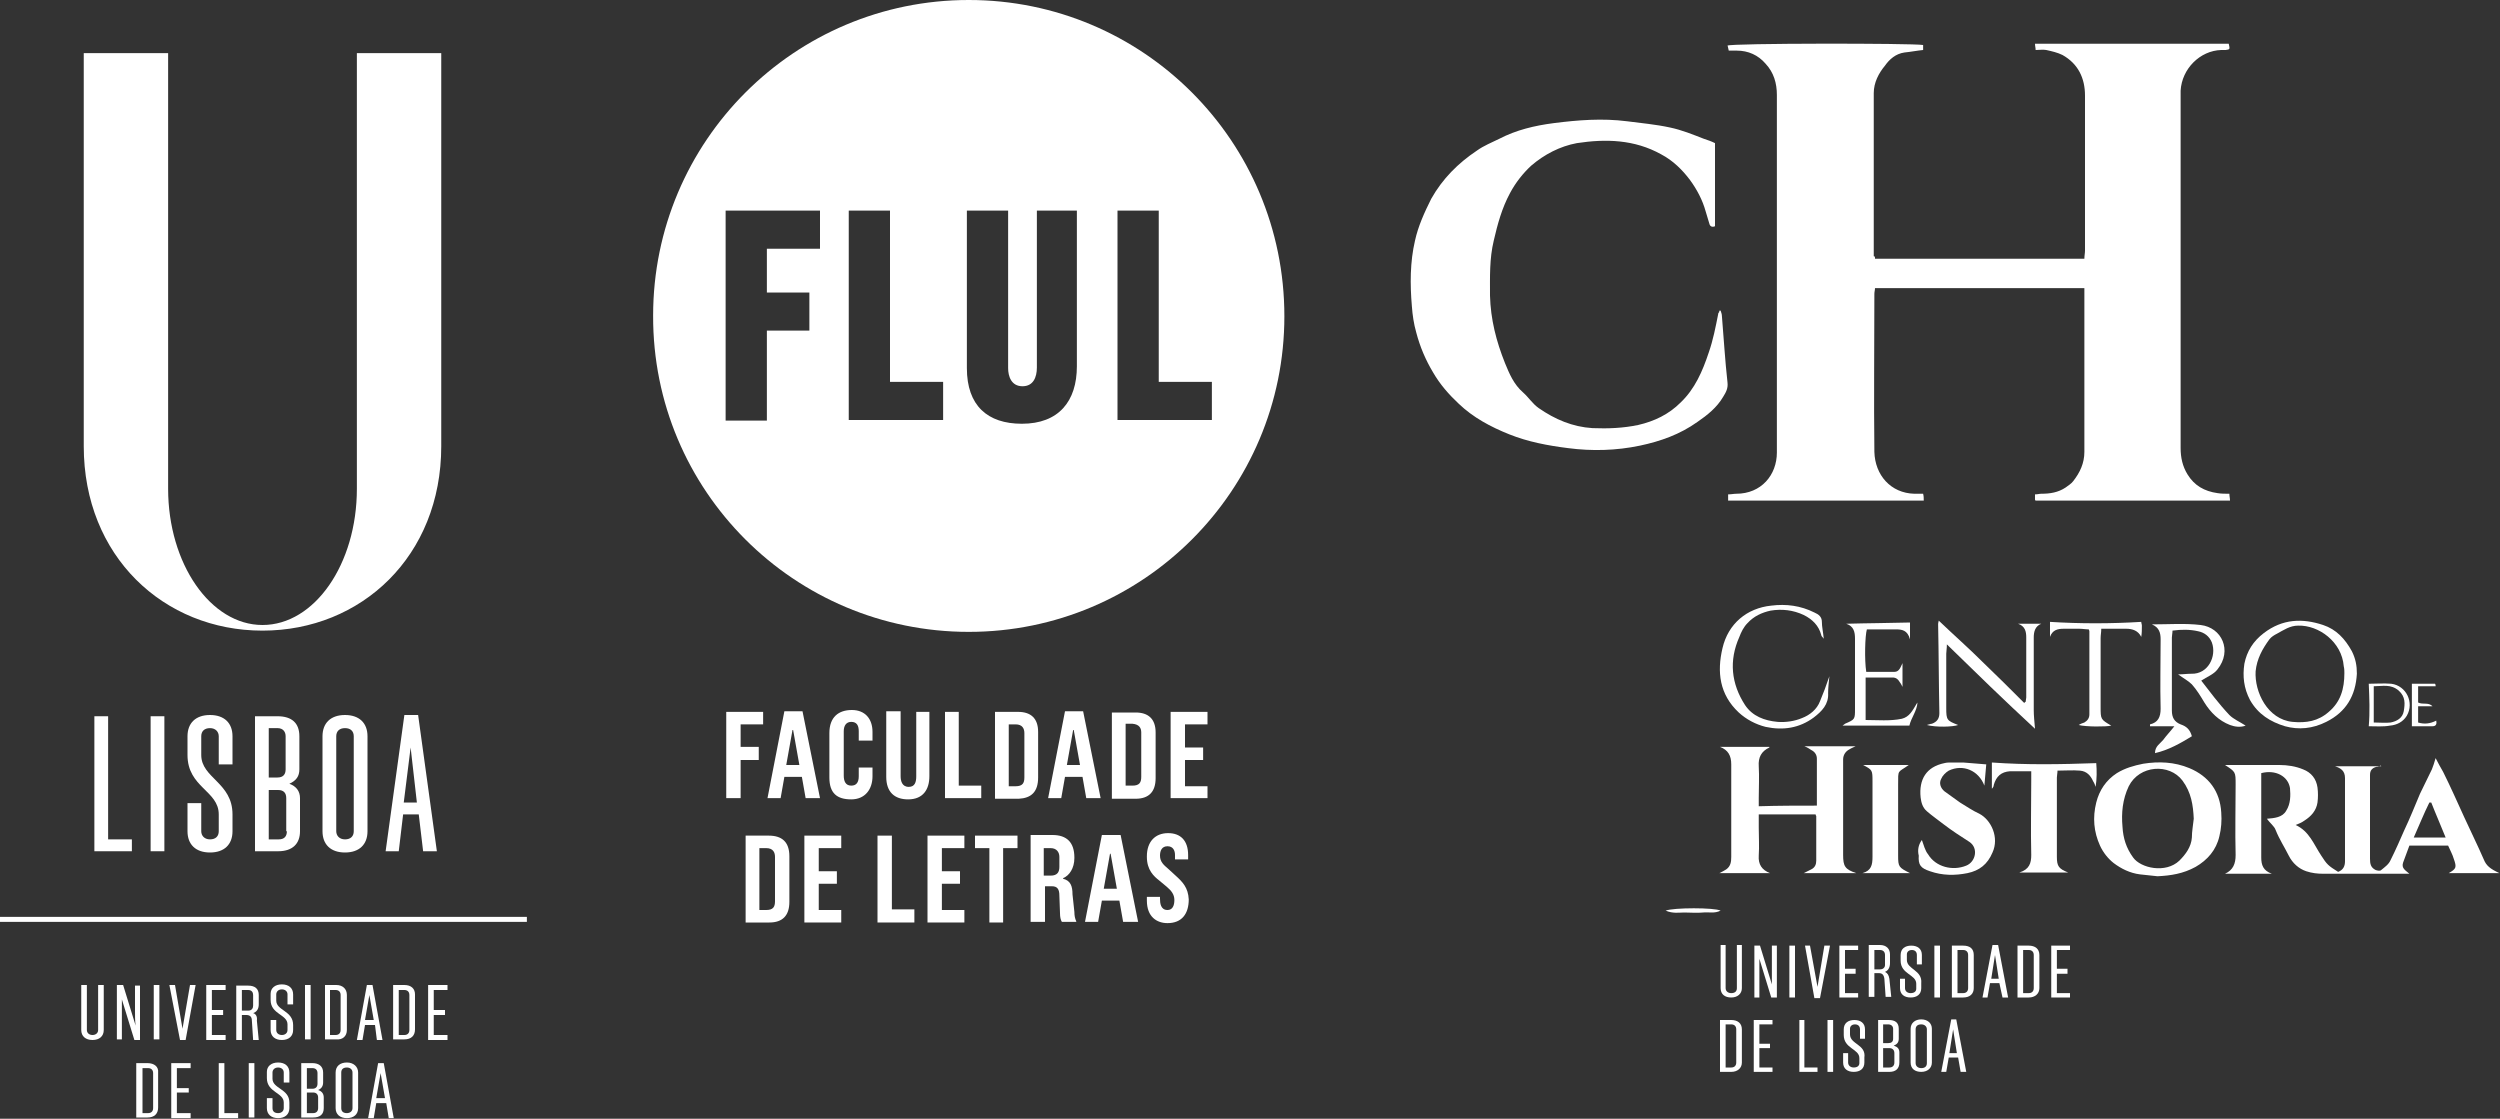 <?xml version="1.0" encoding="utf-8"?>
<!-- Generator: Adobe Illustrator 22.0.1, SVG Export Plug-In . SVG Version: 6.00 Build 0)  -->
<svg version="1.1" id="Layer_1" xmlns="http://www.w3.org/2000/svg" xmlns:xlink="http://www.w3.org/1999/xlink" x="0px" y="0px"
	 viewBox="0 0 400 179" style="enable-background:new 0 0 400 179;" xml:space="preserve">
<rect x="0" y="0" width="400" height="179" fill="#333333" stroke="none"/>
<style type="text/css">
	.st0{fill:#FFFFFF;}
</style>
<g>
	<g>
		<path class="st0" d="M155,101.1c27.9,0,50.5-22.6,50.5-50.5C205.5,22.6,182.9,0,155,0c-27.9,0-50.5,22.6-50.5,50.5
			C104.4,78.5,127.1,101.1,155,101.1z M178.7,33.7h6.7v27.4h8.5v6.1h-15.1V33.7z M154.7,33.7h6.6v25.2c0,1.3,0.5,2.9,2.3,2.9
			c1.7,0,2.3-1.4,2.3-3V33.7h6.4v24.9c0,5.6-2.9,9.2-8.8,9.2c-5.5,0-8.8-2.9-8.8-8.9V33.7z M135.7,33.7h6.7v27.4h8.5v6.1h-15.1V33.7
			z M116.1,33.7h15.1v6.1h-8.5v7h6.8v6.1h-6.8v14.4h-6.6V33.7z"/>
		<path class="st0" d="M123,133.7h-3.7v13.9h3.8c2.1,0,3.2-1.1,3.2-3.3v-7.3C126.3,134.7,125.1,133.7,123,133.7z M124,144.2
			c0,0.9-0.3,1.4-1.4,1.4h-1.1v-9.9h1.1c1.1,0,1.4,0.7,1.4,1.4V144.2z"/>
		<path class="st0" d="M176.3,133.6l-2.7,13.9h2.1l0.6-3.4h2.8l0.6,3.4h2.4l-2.8-13.9H176.3z M176.6,142.2l1-5.6h0.1l1,5.6H176.6z"
			/>
		<path class="st0" d="M188.1,140.1l-1.2-1.1c-0.7-0.6-1.3-1.1-1.3-2.1c0-0.8,0.3-1.5,1.2-1.5c0.9,0,1.2,0.7,1.2,1.4v0.7h2.1v-0.7
			c0-2.3-1.2-3.5-3.2-3.5c-2.1,0-3.4,1.4-3.4,3.7v0.1c0,2.1,1.1,3.1,2,3.8l1.2,1c0.7,0.6,1.2,1.2,1.2,2.1c0,0.9-0.3,1.6-1.1,1.6
			c-1.1,0-1.2-1.1-1.2-1.8v-0.3h-2.1v0.6c0,2.6,1.6,3.6,3.3,3.6c2.3,0,3.4-1.5,3.4-3.8v0C190.1,142,189.2,141.1,188.1,140.1z"/>
		<polygon class="st0" points="128.7,147.6 134.6,147.6 134.6,145.6 131,145.6 131,141.4 133.9,141.4 133.9,139.4 131,139.4 
			131,135.7 134.6,135.7 134.6,133.7 128.7,133.7 		"/>
		<polygon class="st0" points="156,135.7 158.3,135.7 158.3,147.6 160.5,147.6 160.5,135.7 162.8,135.7 162.8,133.7 156,133.7 		"/>
		<polygon class="st0" points="148.4,147.6 154.3,147.6 154.3,145.6 150.7,145.6 150.7,141.4 153.6,141.4 153.6,139.4 150.7,139.4 
			150.7,135.7 154.3,135.7 154.3,133.7 148.4,133.7 		"/>
		<polygon class="st0" points="142.7,133.7 140.4,133.7 140.4,147.6 146.3,147.6 146.3,145.5 142.7,145.5 		"/>
		<path class="st0" d="M171.6,143.1c0-1.3-0.3-2.2-1.5-2.5v-0.1c1-0.4,1.8-1.6,1.8-3.2v-0.1c0-2.4-1.2-3.6-3.5-3.6h-3.5v13.9h2.3
			v-5.7h1.1c0.9,0,1.2,0.5,1.2,1.5l0.1,2.8c0,0.6,0.1,1.1,0.3,1.4h2.3v-0.1c-0.2-0.4-0.3-0.9-0.3-1.5L171.6,143.1z M169.5,138.7
			c0,0.8-0.3,1.4-1.4,1.4h-1.1v-4.4h1.1c1,0,1.4,0.7,1.4,1.4V138.7z"/>
		<path class="st0" d="M148.7,113.9h-2.1v10.3c0,0.9-0.2,1.7-1.2,1.7c-1.1,0-1.3-1-1.3-1.7v-10.4h-2.3v10.5c0,2.4,1.3,3.6,3.5,3.6
			c2.4,0,3.4-1.6,3.4-3.7V113.9z"/>
		<polygon class="st0" points="187.3,127.7 193.2,127.7 193.2,125.8 189.6,125.8 189.6,121.6 192.5,121.6 192.5,119.6 189.6,119.6 
			189.6,115.9 193.2,115.9 193.2,113.9 187.3,113.9 		"/>
		<path class="st0" d="M131.2,127.7l-2.8-13.9h-2.9l-2.7,13.9h2.1l0.6-3.4h2.8l0.6,3.4H131.2z M125.8,122.4l1-5.6h0.1l1,5.6H125.8z"
			/>
		<path class="st0" d="M136.3,113.6c-2.1,0-3.6,1.1-3.6,3.7v7.1c0,2.5,1.2,3.5,3.5,3.5c2.2,0,3.4-1.6,3.4-3.7v-1.4h-2.2v1.4
			c0,1-0.4,1.5-1.2,1.5c-0.9,0-1.2-0.7-1.2-1.6v-7.1c0-0.9,0.4-1.5,1.2-1.5c0.9,0,1.2,0.6,1.2,1.5v1.5h2.2v-1.4
			C139.6,115,138.4,113.6,136.3,113.6z"/>
		<path class="st0" d="M176.1,127.7l-2.8-13.9h-2.9l-2.7,13.9h2.1l0.6-3.4h2.8l0.6,3.4H176.1z M170.7,122.4l1-5.6h0.1l1,5.6H170.7z"
			/>
		<path class="st0" d="M166.1,124.4v-7.3c0-2.2-1.2-3.2-3.2-3.2h-3.7v13.9h3.8C165,127.7,166.1,126.7,166.1,124.4z M163.9,124.4
			c0,0.9-0.3,1.4-1.4,1.4h-1.1v-9.9h1.1c1.1,0,1.4,0.7,1.4,1.4V124.4z"/>
		<polygon class="st0" points="121.4,119.5 118.5,119.5 118.5,115.9 122.1,115.9 122.1,113.9 116.2,113.9 116.2,127.7 118.5,127.7 
			118.5,121.6 121.4,121.6 		"/>
		<path class="st0" d="M177.9,113.9v13.9h3.8c2.1,0,3.2-1.1,3.2-3.3v-7.3c0-2.2-1.2-3.2-3.2-3.2H177.9z M182.6,117.2v7.1
			c0,0.9-0.3,1.4-1.4,1.4h-1.1v-9.9h1.1C182.3,115.9,182.6,116.5,182.6,117.2z"/>
		<polygon class="st0" points="151.2,113.9 151.2,127.7 157,127.7 157,125.7 153.4,125.7 153.4,113.9 		"/>
	</g>
	<g>
		<path class="st0" d="M15.7,164.8c0,0.5-0.4,0.8-0.9,0.8c-0.5,0-0.9-0.3-0.9-0.8v-7.2H13v7.2c0,1,0.7,1.6,1.8,1.6
			c1.1,0,1.8-0.6,1.8-1.6v-7.2h-0.9V164.8z"/>
		<path class="st0" d="M22.4,166.4v-8.7h-0.8v4c0,0.9,0,1.6,0.1,2.4l-2-6.5h-1v8.7h0.8v-4c0-0.9,0-1.6,0-2.4l2,6.5H22.4z"/>
		<rect x="24.6" y="157.6" class="st0" width="0.9" height="8.7"/>
		<polygon class="st0" points="27.4,178.9 30.5,178.9 30.5,178.1 28.3,178.1 28.3,174.8 30.2,174.8 30.2,174.1 28.3,174.1 
			28.3,170.9 30.5,170.9 30.5,170.1 27.4,170.1 		"/>
		<path class="st0" d="M23.6,170.1h-1.8v8.7h1.8c1.1,0,1.7-0.6,1.7-1.6v-5.6C25.4,170.7,24.7,170.1,23.6,170.1z M24.5,177.3
			c0,0.5-0.3,0.8-0.8,0.8h-0.9v-7.2h0.9c0.5,0,0.8,0.3,0.8,0.8V177.3z"/>
		<path class="st0" d="M61.7,136.2h2.1l0.7-5.9H67l0.7,5.9h2.2l-3-21.8h-2.2L61.7,136.2z M66.7,128.4h-2.1l1.1-8.8L66.7,128.4z"/>
		<path class="st0" d="M42,100.9c15.8,0,28.6-11.9,28.6-29.5V8.5H57.1v69.7c0,12.1-6.8,21.8-15.1,21.8c-8.3,0-15.1-9.8-15.1-21.8
			V8.5H13.4v62.9C13.4,89,26.2,100.9,42,100.9z"/>
		<polygon class="st0" points="15.1,114.6 15.1,136.2 21.1,136.2 21.1,134.3 17.3,134.3 17.3,114.6 		"/>
		<path class="st0" d="M51.6,117.8V133c0,2.1,1.3,3.4,3.6,3.4c2.3,0,3.6-1.3,3.6-3.4v-15.2c0-2.1-1.3-3.4-3.6-3.4
			C52.9,114.4,51.6,115.7,51.6,117.8z M56.6,117.8V133c0,0.8-0.5,1.3-1.4,1.3c-0.9,0-1.4-0.6-1.4-1.3v-15.2c0-0.8,0.5-1.3,1.4-1.3
			C56.1,116.5,56.6,117,56.6,117.8z"/>
		<path class="st0" d="M47.9,123.1v-5.3c0-2.1-1.2-3.2-3.5-3.2h-3.6v21.6h3.7c2.3,0,3.5-1.2,3.5-3.2v-5.3c0-1.1-0.6-1.9-1.7-2.3
			C47.4,124.9,47.9,124.2,47.9,123.1z M43,116.5h1.4c0.9,0,1.3,0.6,1.3,1.3v5.3c0,0.8-0.4,1.3-1.3,1.3H43V116.5z M45.9,133
			c0,0.8-0.4,1.3-1.3,1.3H43v-7.9h1.5c0.9,0,1.3,0.5,1.3,1.3V133z"/>
		<rect x="24.1" y="114.6" class="st0" width="2.2" height="21.6"/>
		<path class="st0" d="M37.2,122.3v-4.5c0-2.1-1.3-3.4-3.6-3.4c-2.3,0-3.6,1.3-3.6,3.4v3c0,5.2,5,5.7,5,9.5v2.7
			c0,0.8-0.5,1.3-1.4,1.3c-0.9,0-1.4-0.6-1.4-1.3v-4.5H30v4.5c0,2.1,1.3,3.4,3.6,3.4c2.3,0,3.6-1.3,3.6-3.4v-2.7c0-5.1-5-5.8-5-9.5
			v-3c0-0.8,0.5-1.3,1.4-1.3c0.9,0,1.4,0.6,1.4,1.3v4.5H37.2z"/>
		<rect x="48.8" y="157.6" class="st0" width="0.9" height="8.7"/>
		<path class="st0" d="M55.5,164.8v-5.6c0-1-0.7-1.6-1.7-1.6h-1.8v8.7h1.8C54.8,166.4,55.5,165.8,55.5,164.8z M52.8,158.4h0.9
			c0.5,0,0.8,0.3,0.8,0.8v5.6c0,0.5-0.3,0.8-0.8,0.8h-0.9V158.4z"/>
		<path class="st0" d="M60.5,170.1l-1.6,8.8h0.9l0.4-2.4h1.6l0.4,2.4H63l-1.6-8.8H60.5z M60.2,175.7l0.7-4l0.7,4H60.2z"/>
		<path class="st0" d="M55.5,170c-1.1,0-1.8,0.6-1.8,1.6v5.7c0,1,0.7,1.6,1.8,1.6c1.1,0,1.8-0.6,1.8-1.6v-5.7
			C57.3,170.7,56.6,170,55.5,170z M56.4,177.3c0,0.5-0.4,0.8-0.9,0.8c-0.6,0-0.9-0.3-0.9-0.8v-5.7c0-0.5,0.3-0.8,0.9-0.8
			c0.5,0,0.9,0.3,0.9,0.8V177.3z"/>
		<path class="st0" d="M60.3,166.4h0.9l-1.6-8.8h-0.9l-1.6,8.8h0.9l0.4-2.4h1.6L60.3,166.4z M58.4,163.2l0.7-4l0.7,4H58.4z"/>
		<rect y="146.7" class="st0" width="84.3" height="0.8"/>
		<polygon class="st0" points="68.5,166.4 71.6,166.4 71.6,165.6 69.4,165.6 69.4,162.4 71.2,162.4 71.2,161.6 69.4,161.6 
			69.4,158.4 71.6,158.4 71.6,157.6 68.5,157.6 		"/>
		<path class="st0" d="M64.7,157.6h-1.8v8.7h1.8c1.1,0,1.7-0.6,1.7-1.6v-5.6C66.4,158.2,65.8,157.6,64.7,157.6z M65.5,164.8
			c0,0.5-0.3,0.8-0.8,0.8h-0.9v-7.2h0.9c0.5,0,0.8,0.3,0.8,0.8V164.8z"/>
		<rect x="39.8" y="170.1" class="st0" width="0.9" height="8.7"/>
		<polygon class="st0" points="35.9,170.1 35,170.1 35,178.9 38.1,178.9 38.1,178.1 35.9,178.1 		"/>
		<path class="st0" d="M50.9,174.4c0.5-0.2,0.8-0.6,0.8-1.2v-1.6c0-1-0.7-1.5-1.7-1.5h-1.8v8.7h1.9c1.1,0,1.7-0.5,1.7-1.5v-1.7
			C51.8,175,51.5,174.6,50.9,174.4z M49.1,170.9H50c0.5,0,0.8,0.3,0.8,0.8v1.7c0,0.5-0.3,0.8-0.8,0.8h-0.9V170.9z M50.9,177.3
			c0,0.5-0.3,0.8-0.8,0.8h-1v-3.3h1c0.5,0,0.8,0.3,0.8,0.8V177.3z"/>
		<polygon class="st0" points="29.2,164.6 28,157.6 27.1,157.6 28.8,166.4 29.7,166.4 31.3,157.6 30.4,157.6 		"/>
		<polygon class="st0" points="36.1,158.4 36.1,157.6 33,157.6 33,166.4 36.1,166.4 36.1,165.6 33.9,165.6 33.9,162.4 35.7,162.4 
			35.7,161.6 33.9,161.6 33.9,158.4 		"/>
		<path class="st0" d="M40.5,162.1c0.6-0.2,0.9-0.7,0.9-1.4v-1.5c0-1-0.6-1.5-1.7-1.5h-1.9v8.7h0.9v-4h0.7c0.5,0,0.9,0.2,0.9,0.9
			l0.2,3.1h0.9l-0.3-3.1C41.2,162.6,40.9,162.2,40.5,162.1z M39.7,161.7h-1v-3.3h1c0.6,0,0.8,0.4,0.8,0.8v1.7
			C40.5,161.3,40.3,161.7,39.7,161.7z"/>
		<path class="st0" d="M44.2,160.1v-1c0-0.4,0.3-0.8,0.9-0.8c0.5,0,0.9,0.3,0.9,0.8v1.6h0.9v-1.6c0-1-0.7-1.6-1.8-1.6
			c-1.1,0-1.8,0.6-1.8,1.5v1c0,2.3,2.7,2.3,2.7,3.9v0.9c0,0.5-0.4,0.8-0.9,0.8c-0.5,0-0.9-0.3-0.9-0.8v-1.6h-0.9v1.6
			c0,1,0.7,1.6,1.8,1.6c1.1,0,1.8-0.6,1.8-1.6V164C46.9,161.7,44.2,161.7,44.2,160.1z"/>
		<path class="st0" d="M43.6,172.6v-1c0-0.4,0.3-0.8,0.9-0.8c0.5,0,0.9,0.3,0.9,0.8v1.6h0.9v-1.6c0-1-0.7-1.6-1.8-1.6
			c-1.1,0-1.8,0.6-1.8,1.5v1c0,2.3,2.7,2.3,2.7,3.9v0.9c0,0.5-0.4,0.8-0.9,0.8c-0.6,0-0.9-0.3-0.9-0.8v-1.6h-0.9v1.6
			c0,1,0.7,1.6,1.8,1.6c1.1,0,1.8-0.6,1.8-1.6v-0.9C46.3,174.2,43.6,174.2,43.6,172.6z"/>
	</g>
	<g>
		<path class="st0" d="M300,41.4c11.2,0,22.3,0,33.5,0c0-0.5,0.1-0.9,0.1-1.3c0-8.3,0-16.5,0-24.8c0-2.8-1.1-5.1-3.6-6.5
			c-0.8-0.4-1.7-0.6-2.6-0.8c-0.5-0.1-1.1,0-1.7,0c0-0.4-0.1-0.6-0.1-1c10.4,0,20.7,0,31,0c0.2,0.9,0.2,0.9-0.5,1
			c-0.2,0-0.5,0-0.7,0c-3.4,0.1-6.3,3-6.5,6.5c0,0.3,0,0.6,0,0.9c0,18.8,0,37.6,0,56.3c0,1.5,0.3,2.9,1.1,4.2c1.1,1.8,2.7,2.7,4.8,3
			c0.6,0.1,1.2,0.1,1.9,0.1c0,0.4,0.1,0.7,0.1,1.1c-10.4,0-20.7,0-31.1,0c-0.1-0.1-0.1-0.1-0.1-0.2c0-0.2,0-0.5,0-0.8
			c0.4,0,0.7-0.1,1-0.1c1.4,0,2.7-0.2,3.9-1c0.4-0.3,0.9-0.6,1.2-1c1.1-1.4,1.8-2.9,1.8-4.7c0-8.5,0-17,0-25.4c0-0.2,0-0.5,0-0.8
			c-11.2,0-22.3,0-33.5,0c0,0.3-0.1,0.6-0.1,0.9c0,8.4-0.1,16.9,0,25.3c0.1,3.7,2.6,6.6,6.4,6.7c0.5,0,0.9,0,1.4,0
			c0.1,0.4,0.1,0.7,0.1,1.1c-10.5,0-20.8,0-31.3,0c0-0.3,0-0.6,0-1c0.5,0,0.9-0.1,1.3-0.1c4,0,6.5-3,6.5-6.6c0-7.8,0-15.6,0-23.4
			c0-11.3,0-22.5,0-33.8c0-1.9-0.5-3.6-1.8-5c-1.2-1.4-2.8-2.1-4.6-2.1c-0.4,0-0.8,0-1.3,0c-0.1-0.3-0.1-0.6-0.2-0.8
			c0.4-0.4,29.5-0.4,31.3-0.1c0,0.3,0,0.5,0,0.8c-1,0.1-2,0.3-3,0.4c-1.4,0.2-2.4,1.1-3.1,2.1c-1,1.2-1.8,2.7-1.8,4.4
			c0,8.7,0,17.4,0,26.1C300,41,300,41.1,300,41.4z"/>
		<path class="st0" d="M275.3,49.7c0.1,0.3,0.2,0.6,0.2,0.8c0.3,3.6,0.5,7.1,0.9,10.7c0.1,0.9-0.2,1.5-0.7,2.3c-1,1.7-2.5,2.9-4.1,4
			c-2.8,2-5.9,3.1-9.2,3.8c-3.8,0.8-7.7,0.9-11.5,0.4c-3.2-0.4-6.4-1-9.4-2.2c-3-1.2-5.8-2.7-8.1-4.9c-1.6-1.5-3-3.1-4.1-5
			c-1.2-2-2.1-4.1-2.7-6.4c-0.4-1.4-0.6-2.8-0.7-4.2c-0.3-3.5-0.3-7.1,0.5-10.5c0.5-2.3,1.5-4.5,2.6-6.7c1.8-3.2,4.3-5.7,7.3-7.7
			c1.1-0.8,2.4-1.3,3.6-1.9c2.7-1.4,5.6-2.1,8.7-2.5c3.9-0.5,7.8-0.8,11.7-0.3c2.3,0.3,4.6,0.5,6.9,1c1.9,0.4,3.6,1.1,5.4,1.8
			c0.6,0.2,1.2,0.4,1.8,0.7c0,4.4,0,8.9,0,13.3c-0.5,0.2-0.8,0-0.9-0.4c-0.2-0.7-0.4-1.3-0.6-2c-0.5-1.8-1.4-3.5-2.5-5
			c-1.2-1.6-2.7-3.1-4.6-4.1c-4.3-2.4-8.9-2.5-13.5-1.8c-2.7,0.5-5.2,1.8-7.3,3.6c-1.3,1.2-2.5,2.7-3.4,4.4c-1.3,2.4-2,5-2.6,7.6
			c-0.7,2.9-0.6,5.8-0.6,8.8c0.1,3.8,1,7.3,2.4,10.8c0.7,1.7,1.4,3.4,2.9,4.7c0.9,0.8,1.5,1.8,2.5,2.5c2.6,1.8,5.4,3,8.6,3.2
			c2.5,0.1,4.9,0,7.3-0.5c2.6-0.6,4.9-1.7,6.8-3.6c2.3-2.2,3.5-5,4.5-8c0.7-2,1.1-4.1,1.5-6.1c0-0.2,0.1-0.3,0.2-0.4
			C275,49.7,275.1,49.7,275.3,49.7z"/>
		<path class="st0" d="M380.9,122.5c-0.2,0.1-0.4,0.2-0.7,0.2c-0.7,0.2-1,0.6-1,1.3c0,0.4,0,0.7,0,1.1c0,4.1,0,8.2,0,12.3
			c0,0.8,0.1,1.4,0.9,1.8c0.3,0.1,0.7,0.2,0.9,0c0.6-0.5,1.2-0.9,1.5-1.6c0.8-1.6,1.5-3.2,2.2-4.8c0.9-1.9,1.7-3.9,2.5-5.8
			c0.6-1.3,1.3-2.6,1.9-3.9c0.2-0.5,0.4-1.1,0.6-1.8c0.4,0.8,0.8,1.5,1.2,2.2c1.2,2.4,2.3,4.9,3.4,7.3c1,2.2,2.1,4.4,3.1,6.7
			c0.4,1,1,1.5,2.5,2.2c-2.7,0-5.4,0-8.1,0c1.2-0.7,1.3-0.9,0.8-2.3c-0.2-0.7-0.6-1.4-0.9-2.1c-2,0-4,0-6.2,0
			c-0.3,0.9-0.7,1.8-1,2.7c-0.3,0.9,0.3,1.2,1,1.8c-1.4,0-2.7,0-4,0c-3.3,0-6.6,0-9.8,0c-0.9,0-1.8-0.1-2.7-0.4
			c-1.2-0.4-2.2-1.3-2.8-2.5c-0.7-1.4-1.5-2.6-2.1-4.1c-0.2-0.6-0.9-1.1-1.4-1.8c1.2-0.1,2.5-0.2,3.1-1.3c0.7-1.1,0.7-2.4,0.6-3.6
			c-0.3-1.9-2.3-3-4.6-2.4c0,0.4,0,0.8,0,1.2c0,4.1,0,8.2,0,12.3c0,1.2,0.3,2.1,1.7,2.6c-2.7,0-5.1,0-7.5,0c1.3-0.6,1.7-1.6,1.7-3
			c-0.1-3.8,0-7.6,0-11.3c0-2,0-2-1.7-3.1c0.9,0,1.7,0,2.5,0c2.1,0,4.2,0,6.2,0c1.3,0,2.6,0.2,3.8,0.7c1.3,0.5,2.1,1.5,2.3,2.9
			c0.1,0.8,0.1,1.6,0,2.4c-0.2,1.3-1,2.2-2.1,2.9c-0.4,0.3-0.9,0.5-1.4,0.7c2.2,1,2.9,3.1,4.1,4.9c0.9,1.4,1.1,1.6,2.7,2.6
			c0.8-0.3,1.1-0.9,1.1-1.7c0-4.4,0-8.9,0-13.3c0-1.2-0.7-1.6-1.6-1.9c2.5,0,4.9,0,7.4,0C380.9,122.4,380.9,122.5,380.9,122.5z
			 M386.2,134c1,0,1.8,0,2.6,0c0.8,0,1.5,0,2.5,0c-0.8-2-1.6-3.8-2.3-5.6c-0.1,0-0.2,0-0.3,0C387.8,130.2,387.1,132,386.2,134z"/>
		<path class="st0" d="M290.7,128.9c0-2.6,0-5,0-7.5c0-0.6-0.3-1.1-0.9-1.4c-0.3-0.2-0.6-0.4-1.1-0.6c2.8,0,5.4,0,8.2,0
			c-0.4,0.2-0.7,0.3-1,0.5c-0.6,0.3-1,0.9-1,1.6c0,0.2,0,0.5,0,0.7c0,4.9,0,9.7,0,14.6c0,1.8,0.3,2.3,2.1,2.9c-2.9,0-5.6,0-8.4,0
			c0.4-0.2,0.8-0.4,1.2-0.6c0.6-0.3,0.8-0.8,0.8-1.4c0-2.4,0-4.7,0-7.1c0-0.1-0.1-0.1-0.1-0.3c-3,0-6,0-9.1,0c0,0.8,0,1.4,0,2.1
			c0,1.5,0.1,3,0,4.5c-0.1,1.4,0.5,2.3,1.8,2.8c-2.7,0-5.4,0-8.1,0c0.4-0.2,0.8-0.4,1.1-0.6c0.7-0.5,0.8-1.2,0.8-2
			c0-4.9,0-9.9,0-14.8c0-1.4-0.5-2.3-1.8-2.8c2.6,0,5.2,0,7.9,0c0,0,0,0.1,0,0.1c-1.3,0.6-1.8,1.6-1.7,3c0.1,1.7,0,3.4,0,5.1
			c0,0.4,0,0.8,0,1.3C284.6,128.9,287.6,128.9,290.7,128.9z"/>
		<path class="st0" d="M345.2,140.2c-0.9-0.1-1.9-0.2-2.8-0.3c-1.6-0.2-3-0.9-4.2-1.8c-0.9-0.7-1.7-1.7-2.2-2.8
			c-1-2.2-1.2-4.5-0.6-6.9c0.5-2,1.6-3.6,3.3-4.7c1.3-0.8,2.7-1.2,4.2-1.5c2.5-0.4,5-0.3,7.4,0.7c3.1,1.3,4.9,3.7,5.1,7.1
			c0.1,1.3,0,2.6-0.3,3.8c-0.5,2.2-1.9,3.8-3.8,4.9C349.3,139.8,347.3,140.1,345.2,140.2z M351,131c-0.1-2.2-0.4-4.2-1.8-6.1
			c-2.1-2.8-6.9-2.5-8.6,0.9c-1,2.1-1.2,4.3-1,6.5c0.1,1.8,0.6,3.4,1.7,4.9c1.2,1.7,5.2,2.6,7.4,0.5c1-1,1.9-2.2,2-3.7
			C350.7,133,350.9,132,351,131z"/>
		<path class="st0" d="M307.5,134.4c0.3,0.8,0.5,1.7,1,2.3c1.2,2,3.9,2.7,6.1,1.8c1.5-0.6,2-2.8,0.5-3.8c-1.4-0.9-2.8-1.8-4.1-2.8
			c-0.9-0.7-1.9-1.4-2.7-2.1c-0.7-0.6-0.9-1.4-1-2.2c-0.3-2.9,0.9-4.9,3.8-5.5c0.4-0.1,0.7-0.1,1.1-0.1c0.6,0,1.2,0,1.9,0
			c1.2,0.1,2.4,0.2,3.7,0.3c-0.1,1.2-0.2,2.3-0.3,3.4c-0.9-2.4-3.4-3.5-5.7-2.4c-0.5,0.3-1,0.8-1.2,1.3c-0.4,0.7-0.1,1.5,0.5,2
			c0.8,0.6,1.7,1.2,2.5,1.8c1,0.6,2,1.3,3.1,1.8c1.9,1,3.2,3.8,2.1,6.2c-0.8,1.9-2.1,2.9-4,3.3c-2,0.4-4,0.4-6-0.3
			c-1.5-0.5-1.9-1-1.8-2.5C306.8,136.1,306.9,135.2,307.5,134.4z"/>
		<path class="st0" d="M325,123.4c-1.3,0-2.3,0-3.4,0c-1.4,0.1-2.2,0.8-2.6,2.2c0,0.2-0.1,0.4-0.3,0.6c0-1.4,0-2.8,0-4.2
			c5.5,0.4,11,0.3,16.7,0.1c0.1,1.2,0.1,2.5-0.1,3.8c-0.1-0.3-0.2-0.6-0.4-0.9c-0.4-0.9-1-1.6-2.1-1.7c-1.2-0.1-2.3,0-3.6,0
			c0,0.4-0.1,0.8-0.1,1.1c0,4.2,0,8.5,0,12.7c0,1.5,0.3,1.9,1.8,2.5c-2.6,0-5.1,0-7.8,0c1.6-0.5,1.9-1.5,1.9-2.8c-0.1-4,0-8,0-12
			C325,124.5,325,124,325,123.4z"/>
		<path class="st0" d="M347.9,116.2c-1.5,0-2.6,0-3.9,0c0-0.2,0-0.3,0-0.3c1.3-0.3,1.7-1.2,1.7-2.5c-0.1-3.7,0-7.4,0-11.1
			c0-1-0.2-1.9-1.4-2.4c2.7,0,5.3-0.2,7.8,0.1c3.4,0.4,5.1,4.1,2.7,7.1c-0.6,0.8-1.7,1.2-2.6,1.8c1.4,1.8,2.8,3.7,4.5,5.5
			c0.7,0.7,1.7,1.1,2.6,1.7c-0.8,0.3-1.7,0.2-2.5-0.1c-1.8-0.7-3.1-2-4.1-3.6c-0.6-1-1.2-2-2-2.9c-0.6-0.6-1.4-1-2.2-1.6
			c0.8,0,1.4-0.1,2.1-0.1c2.7,0.1,4.1-2.8,3.3-5c-0.4-1-1.2-1.6-2.2-1.8c-1.3-0.3-2.7-0.3-4.1-0.1c0,0.4-0.1,0.8-0.1,1.1
			c0,3.9,0,7.8,0,11.7c0,1.1,0.4,1.8,1.4,2.2c0.9,0.3,1.5,0.8,1.8,1.9c-1.8,1.1-3.7,2.2-5.9,2.7c0-1.1,0.8-1.5,1.3-2.1
			C346.6,117.7,347.2,117.1,347.9,116.2z"/>
		<path class="st0" d="M324.1,112.3c0-0.2,0.1-0.5,0.1-0.7c0-3.2,0-6.4,0-9.6c0-1-0.2-1.8-1.3-2.2c1.2,0,2.5,0,3.7,0
			c-1,0.4-1.2,1.3-1.2,2.2c0,3.9,0,7.7,0,11.6c0,0.9,0.1,1.8,0.2,3c-2.5-2.3-4.8-4.5-7.1-6.7c-2.3-2.2-4.5-4.4-7-6.8
			c0,0.7-0.1,1.1-0.1,1.5c0,2.9,0,5.8,0,8.7c0,1.9,0.1,2,1.9,2.7c-0.8,0.3-3.5,0.4-5,0c0.4-0.1,0.6-0.2,0.8-0.2
			c0.8-0.3,1.2-0.8,1.2-1.7c-0.1-4.7-0.1-9.5-0.2-14.2c0-0.1,0-0.2,0.1-0.6c2.4,2.3,4.8,4.4,7,6.6c2.3,2.2,4.5,4.4,6.7,6.6
			C323.9,112.4,324,112.3,324.1,112.3z"/>
		<path class="st0" d="M305.4,122.4c-1.8,1.3-1.7,0.6-1.7,3.2c0,3.8,0,7.6,0,11.3c0,1.8,0.1,1.9,1.9,2.8c-2.6,0-5.1,0-7.6,0
			c1.4-0.4,1.6-1.3,1.6-2.6c0-4,0-8,0-12c0-1.9,0-1.9-1.5-2.7C300.5,122.4,302.9,122.4,305.4,122.4z"/>
		<path class="st0" d="M377.1,107.8c-0.2,3.5-1.7,6.1-4.9,7.7c-2.2,1.1-4.4,1.3-6.6,0.7c-2.3-0.7-4.3-1.9-5.6-4.2
			c-1-1.9-1.2-3.8-0.9-5.8c0.4-2,1.4-3.6,3.1-4.9c3-2.3,6.2-2.4,9.5-1.3c2.1,0.7,3.5,2.2,4.6,4.2
			C376.9,105.4,377.1,106.5,377.1,107.8z M375.1,107.7c0-0.3,0-0.7-0.1-1.1c-0.3-3.9-4-6.6-7.3-6.5c-1.3,0-2.3,0.7-3.4,1.3
			c-0.4,0.2-0.9,0.5-1.2,0.9c-1.1,1.5-2,3.1-2.2,5.1c-0.2,3.3,1.9,7.7,5.9,8.1c2.2,0.2,4.1-0.1,5.8-1.6
			C374.5,112.3,375.1,110.2,375.1,107.7z"/>
		<path class="st0" d="M292.7,108.2c-0.1,1-0.2,1.9-0.2,2.7c0.1,1.8-1,2.9-2.3,3.9c-2.3,1.7-4.9,2.1-7.7,1.5
			c-1.6-0.4-3.1-1.2-4.3-2.3c-3.1-2.9-3.5-6.5-2.6-10.3c0.9-3.9,3.9-6.4,7.8-6.8c2.4-0.3,4.7,0,6.9,1.1c0.7,0.3,1.2,0.7,1.2,1.5
			c0,0.8,0.2,1.6,0.3,2.7c-0.2-0.3-0.4-0.4-0.4-0.6c-0.4-1.5-1.4-2.5-2.8-3.2c-1.7-0.8-3.5-1-5.3-0.7c-1.4,0.3-2.7,0.9-3.7,2
			c-0.6,0.6-1,1.4-1.3,2.2c-1.7,3.8-1.3,7.5,0.9,10.9c1.2,1.8,3.1,2.5,5.2,2.7c1.3,0.1,2.7-0.1,3.9-0.6c1.3-0.5,2.4-1.4,2.9-2.7
			C291.7,111,292.2,109.7,292.7,108.2z"/>
		<path class="st0" d="M294.8,116.1c0.3-0.2,0.4-0.3,0.4-0.3c1.6-0.7,1.6-0.7,1.6-2.4c0-3.7,0-7.5,0-11.2c0-1.1-0.2-2-1.4-2.4
			c3.4-0.1,6.7-0.1,10.2-0.2c0,0.7,0,1.6,0,2.7c-0.4-1.5-1.3-1.6-2.3-1.6c-1.5,0-3.1,0-4.6,0c-0.3,1-0.4,4.9-0.1,6.8
			c1.5,0,3,0,4.5,0c0.8,0,1-0.8,1.3-1.4c0,1.2,0,2.3,0,3.8c-0.2-0.4-0.3-0.6-0.4-0.7c-0.3-0.5-0.6-0.8-1.2-0.8c-1.4,0-2.8,0-4.3,0
			c0,2.3,0,4.5,0,6.8c1.9,0,3.9,0.2,5.8-0.2c1.2-0.3,1.7-1.3,2.3-2.3c0-0.1,0.1-0.1,0.2-0.3c-0.1,1.4-1,2.4-1.3,3.7
			C302.1,116.1,298.6,116.1,294.8,116.1z"/>
		<path class="st0" d="M332.6,116c0.3-0.2,0.6-0.3,0.9-0.4c0.5-0.3,0.8-0.7,0.8-1.3c0-4.4,0-8.9,0-13.3c0,0,0-0.1-0.1-0.3
			c-0.5,0-1-0.1-1.5-0.1c-0.8,0-1.7,0-2.5,0c-1,0-1.8,0.2-2.2,1.3c0-0.8,0-1.6,0-2.4c4.8,0.3,9.7,0.3,14.6,0c0,0.2,0.1,0.4,0.1,0.6
			c0,0.6,0,1.2-0.1,1.8c-0.5-1-1.4-1.3-2.4-1.3c-1.3,0-2.6,0-4,0c0,0.6-0.1,1-0.1,1.5c0,3.7,0,7.3,0,11c0,2,0,2,1.7,3
			C337,116.3,333.7,116.3,332.6,116z"/>
		<path class="st0" d="M379,116.2c0.2-2.3,0.1-4.5,0-6.8c1.1,0,2.4-0.1,3.6,0c2.4,0.3,3.7,3,2.5,5.1c-0.6,1-1.6,1.5-2.7,1.6
			C381.3,116.3,380.1,116.2,379,116.2z M379.8,115.6c1,0,1.9,0.1,2.7,0c1-0.2,1.9-0.7,2.1-1.8c0.2-1.2,0.3-2.3-0.8-3.3
			c-1.3-1.1-2.6-0.7-4-0.7C379.8,111.8,379.8,113.7,379.8,115.6z"/>
		<path class="st0" d="M389.7,109.8c-0.9,0-1.8,0-2.8,0c0,0.9,0,1.8,0,2.6c0.8,0.4,1.6-0.1,2.3,0.6c-0.7,0-1.4,0-2.3,0
			c0,0.9,0,1.7,0,2.6c1,0.3,1.9,0.2,2.9-0.3c0.1,0.5,0,0.9-0.6,0.9c-1.1,0-2.2,0-3.3,0c0-2.3,0-4.5,0-6.8c1.2,0,2.4,0,3.7,0
			C389.7,109.5,389.7,109.7,389.7,109.8z"/>
		<path class="st0" d="M266.5,145.7c1.3-0.5,7.8-0.5,8.8,0c-1,0.5-1.9,0.2-2.8,0.3c-1,0.1-2,0-3,0
			C268.6,146,267.7,146.2,266.5,145.7z"/>
		<g>
			<path class="st0" d="M277.9,158.1c0,0.5-0.3,0.8-0.9,0.8c-0.5,0-0.9-0.3-0.9-0.8v-6.9h-0.8v6.9c0,1,0.7,1.5,1.7,1.5
				s1.7-0.6,1.7-1.5v-6.9h-0.8V158.1z"/>
			<path class="st0" d="M284.3,159.6v-8.3h-0.8v3.9c0,0.8,0,1.5,0,2.3l-1.9-6.2h-0.9v8.3h0.8v-3.9c0-0.9,0-1.5,0-2.3l1.9,6.2H284.3z
				"/>
			<rect x="286.3" y="151.3" class="st0" width="0.9" height="8.3"/>
			<polygon class="st0" points="280.6,171.5 283.6,171.5 283.6,170.8 281.5,170.8 281.5,167.7 283.2,167.7 283.2,167 281.5,167 
				281.5,163.9 283.6,163.9 283.6,163.2 280.6,163.2 			"/>
			<path class="st0" d="M277,163.2h-1.8v8.3h1.8c1,0,1.7-0.6,1.7-1.5v-5.3C278.7,163.7,278,163.2,277,163.2z M277.8,170
				c0,0.5-0.3,0.8-0.8,0.8h-0.9v-6.9h0.9c0.5,0,0.8,0.3,0.8,0.8V170z"/>
			<rect x="309.5" y="151.3" class="st0" width="0.9" height="8.3"/>
			<path class="st0" d="M315.8,158.1v-5.3c0-1-0.6-1.5-1.7-1.5h-1.8v8.3h1.8C315.2,159.6,315.8,159,315.8,158.1z M313.2,152h0.9
				c0.5,0,0.8,0.3,0.8,0.8v5.3c0,0.5-0.3,0.8-0.8,0.8h-0.9V152z"/>
			<path class="st0" d="M312.2,163.1l-1.6,8.4h0.8l0.4-2.3h1.5l0.4,2.3h0.9l-1.6-8.4H312.2z M311.9,168.5l0.6-3.8l0.6,3.8H311.9z"/>
			<path class="st0" d="M307.4,163.1c-1,0-1.7,0.6-1.7,1.5v5.4c0,1,0.7,1.5,1.7,1.5c1,0,1.7-0.6,1.7-1.5v-5.4
				C309.1,163.7,308.4,163.1,307.4,163.1z M308.3,170.1c0,0.5-0.3,0.8-0.9,0.8c-0.5,0-0.9-0.3-0.9-0.8v-5.4c0-0.5,0.3-0.8,0.9-0.8
				c0.5,0,0.9,0.3,0.9,0.8V170.1z"/>
			<path class="st0" d="M320.4,159.6h0.9l-1.6-8.4h-0.9l-1.6,8.4h0.8l0.4-2.3h1.5L320.4,159.6z M318.6,156.6l0.6-3.8l0.6,3.8H318.6z
				"/>
			<polygon class="st0" points="328.2,159.6 331.2,159.6 331.2,158.9 329.1,158.9 329.1,155.8 330.8,155.8 330.8,155 329.1,155 
				329.1,152 331.2,152 331.2,151.3 328.2,151.3 			"/>
			<path class="st0" d="M324.6,151.3h-1.8v8.3h1.8c1,0,1.7-0.6,1.7-1.5v-5.3C326.3,151.8,325.6,151.3,324.6,151.3z M325.4,158.1
				c0,0.5-0.3,0.8-0.8,0.8h-0.9V152h0.9c0.5,0,0.8,0.3,0.8,0.8V158.1z"/>
			<rect x="292.4" y="163.2" class="st0" width="0.9" height="8.3"/>
			<polygon class="st0" points="288.7,163.2 287.9,163.2 287.9,171.5 290.8,171.5 290.8,170.8 288.7,170.8 			"/>
			<path class="st0" d="M303,167.3c0.5-0.2,0.8-0.5,0.8-1.1v-1.6c0-1-0.6-1.4-1.6-1.4h-1.7v8.3h1.8c1,0,1.6-0.5,1.6-1.5v-1.6
				C303.9,167.8,303.6,167.5,303,167.3z M301.3,163.9h0.8c0.5,0,0.8,0.3,0.8,0.7v1.6c0,0.5-0.3,0.7-0.8,0.7h-0.8V163.9z M303.1,170
				c0,0.5-0.3,0.8-0.8,0.8h-1v-3.1h1c0.5,0,0.8,0.3,0.8,0.8V170z"/>
			<polygon class="st0" points="290.8,157.9 289.6,151.3 288.8,151.3 290.3,159.7 291.2,159.7 292.8,151.3 291.9,151.3 			"/>
			<polygon class="st0" points="297.3,152 297.3,151.3 294.3,151.3 294.3,159.6 297.3,159.6 297.3,158.9 295.2,158.9 295.2,155.8 
				296.9,155.8 296.9,155 295.2,155 295.2,152 			"/>
			<path class="st0" d="M301.6,155.5c0.5-0.2,0.8-0.7,0.8-1.4v-1.4c0-0.9-0.6-1.5-1.6-1.5H299v8.3h0.9v-3.8h0.7
				c0.5,0,0.8,0.2,0.9,0.9l0.2,2.9h0.9l-0.3-2.9C302.2,156,302,155.7,301.6,155.5z M300.8,155.1h-0.9V152h0.9c0.5,0,0.8,0.3,0.8,0.8
				v1.6C301.6,154.8,301.3,155.1,300.8,155.1z"/>
			<path class="st0" d="M305.1,153.6v-0.9c0-0.4,0.3-0.7,0.8-0.7c0.5,0,0.8,0.3,0.8,0.8v1.5h0.8v-1.5c0-1-0.7-1.5-1.7-1.5
				c-1,0-1.7,0.5-1.7,1.5v0.9c0,2.2,2.5,2.2,2.5,3.7v0.8c0,0.4-0.3,0.7-0.9,0.7c-0.5,0-0.9-0.3-0.9-0.8v-1.5h-0.8v1.5
				c0,1,0.7,1.5,1.7,1.5c1,0,1.7-0.5,1.7-1.5v-0.8C307.6,155.2,305.1,155.1,305.1,153.6z"/>
			<path class="st0" d="M296,165.5v-0.9c0-0.4,0.3-0.7,0.8-0.7c0.5,0,0.8,0.3,0.8,0.8v1.5h0.8v-1.5c0-1-0.7-1.5-1.7-1.5
				c-1,0-1.7,0.5-1.7,1.5v0.9c0,2.2,2.5,2.2,2.5,3.7v0.8c0,0.4-0.3,0.7-0.9,0.7c-0.5,0-0.9-0.3-0.9-0.8v-1.5h-0.8v1.5
				c0,1,0.7,1.5,1.7,1.5c1,0,1.7-0.5,1.7-1.5v-0.8C298.6,167.1,296,167.1,296,165.5z"/>
		</g>
	</g>
</g>
</svg>

